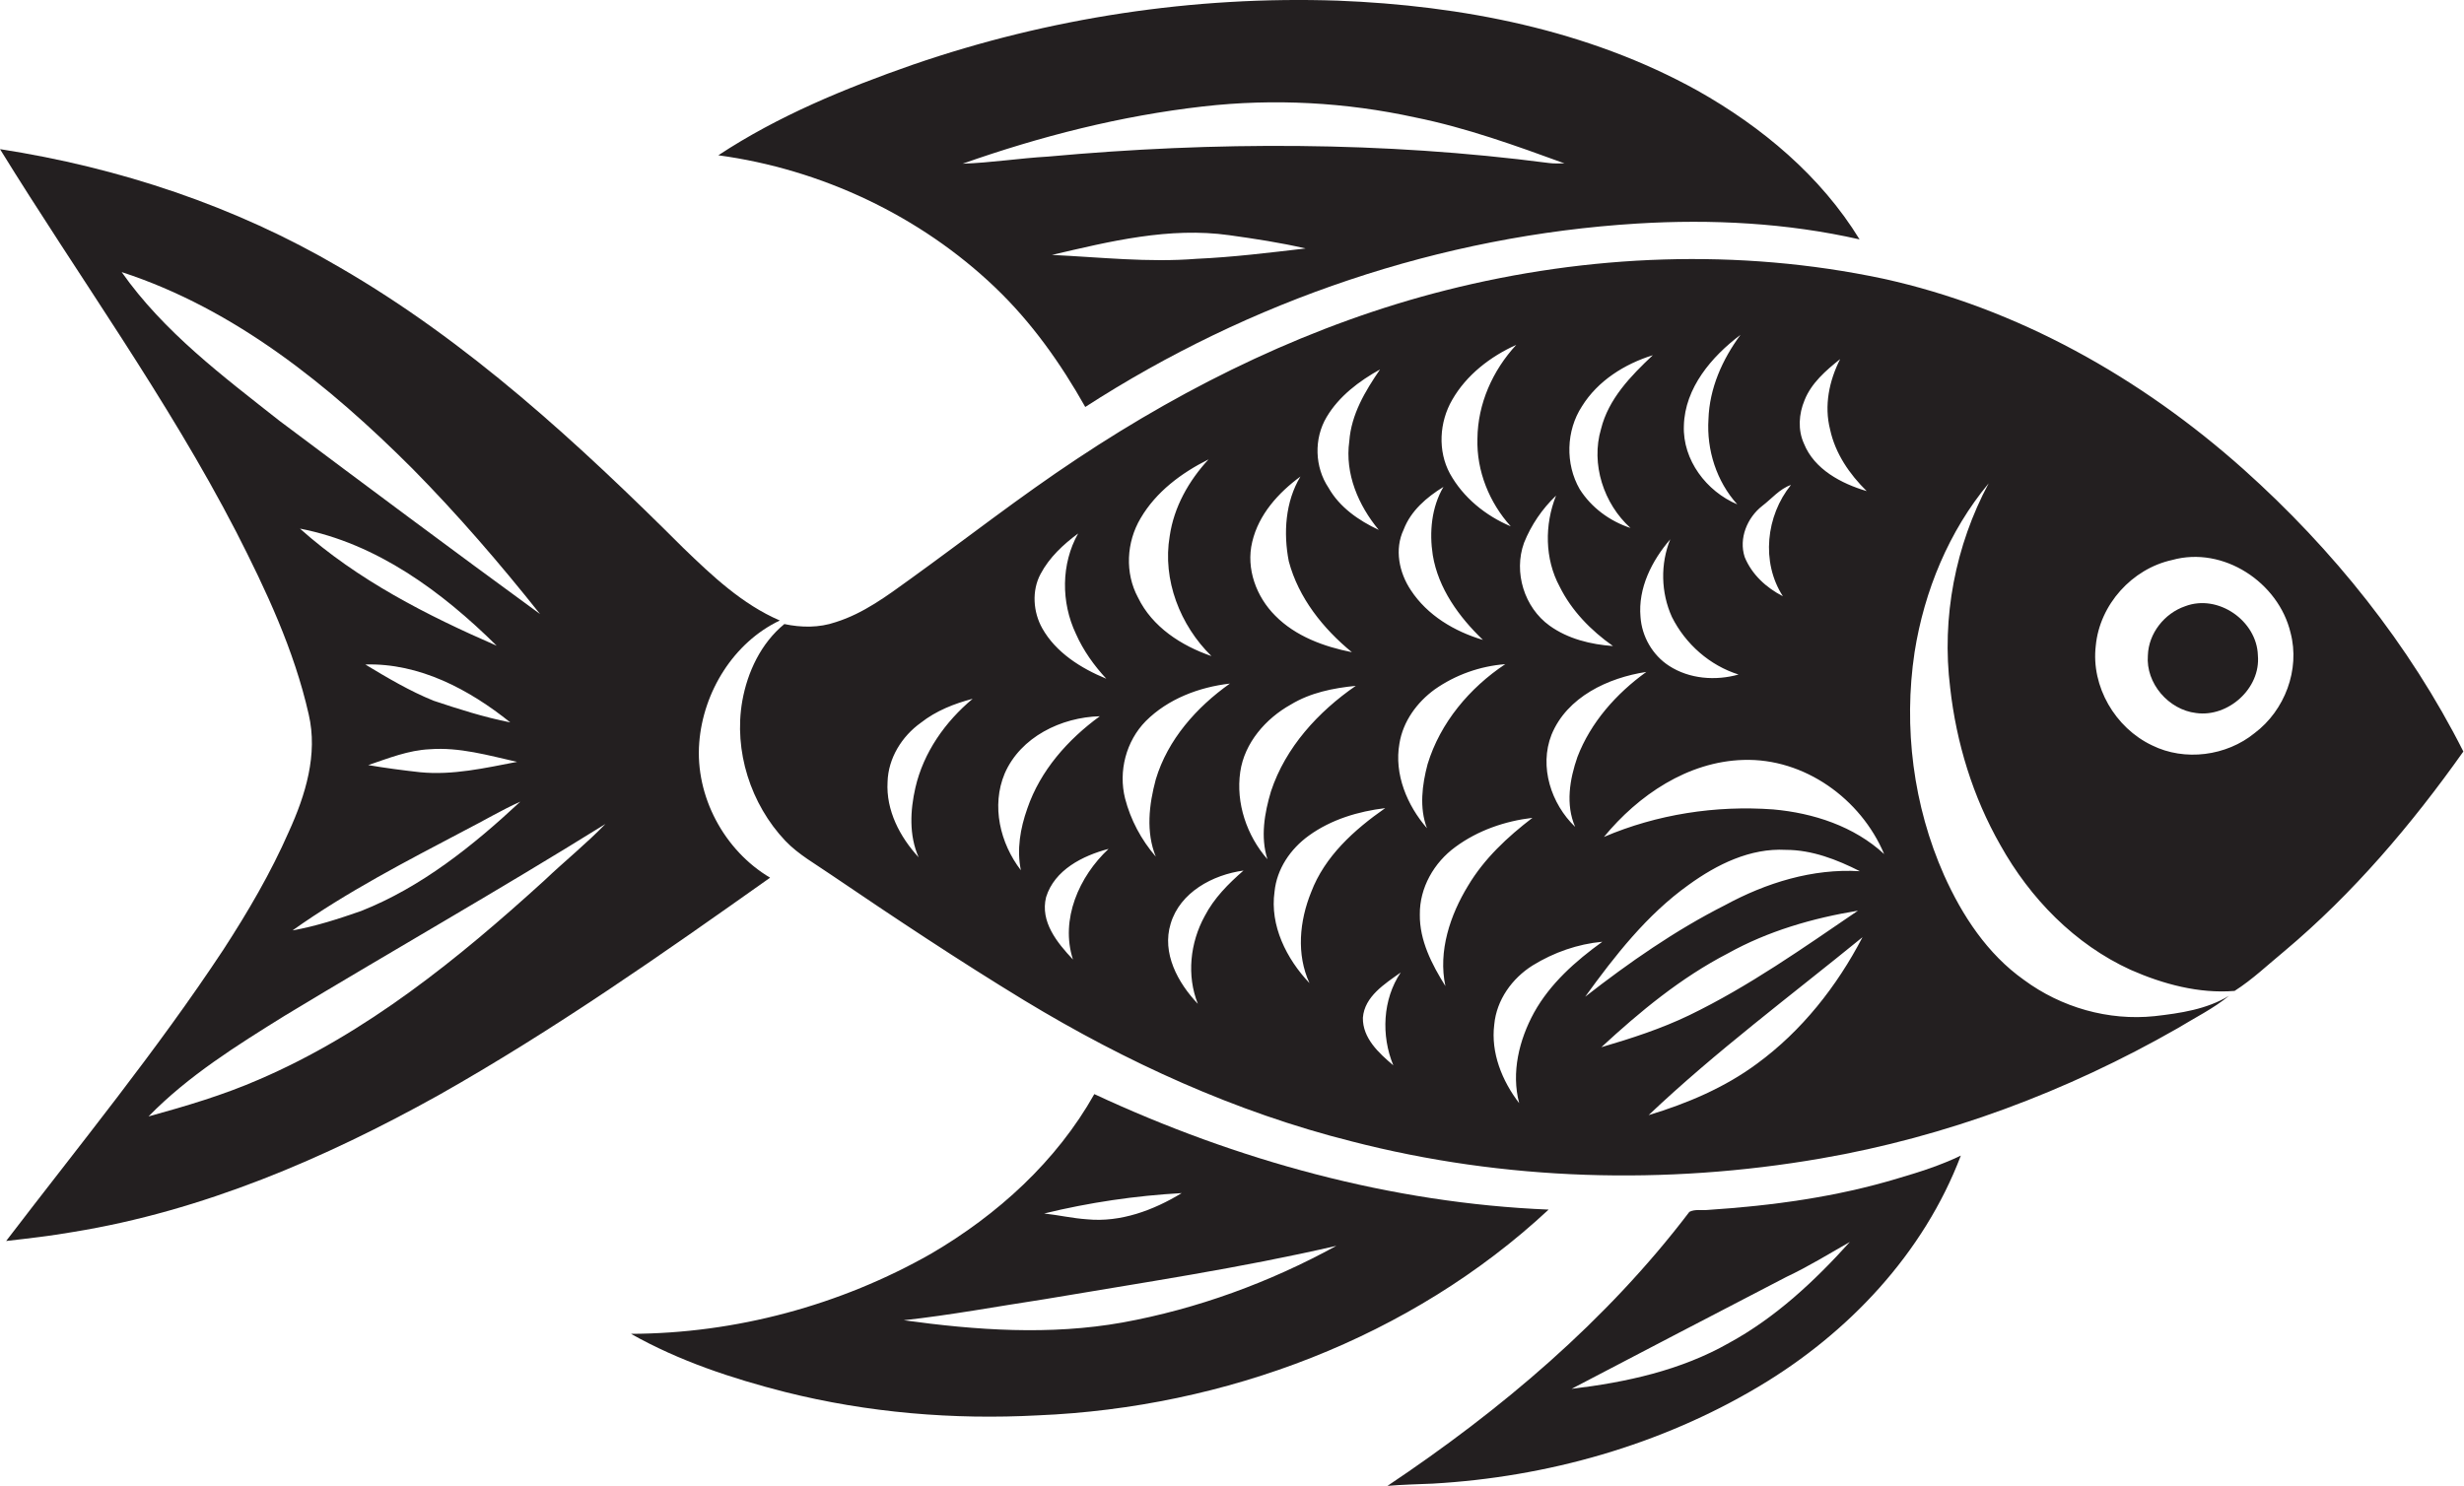 <?xml version="1.0" encoding="utf-8"?>
<!-- Generator: Adobe Illustrator 19.2.0, SVG Export Plug-In . SVG Version: 6.00 Build 0)  -->
<svg version="1.1" id="Layer_1" xmlns="http://www.w3.org/2000/svg" xmlns:xlink="http://www.w3.org/1999/xlink" x="0px" y="0px"
	 viewBox="0 0 761.5 459.4" enable-background="new 0 0 761.5 459.4" xml:space="preserve">
<g>
	<path fill="#231F20" d="M335.4,125.8c50.9-32.9,110-53,170.6-56.7c23-1.4,46.2-0.2,68.7,4.9c-12-19.6-30.2-34.8-50.1-46
		C490.7,9.2,451.8,1.7,413.4,0.2C368.9-1.3,324.2,5.5,282.1,20c-20.9,7.3-41.6,15.8-60.1,28c31.8,4.3,62.4,18.7,85.6,40.9
		C318.8,99.6,327.8,112.3,335.4,125.8z M369.8,80c-14.9,1.2-29.8-0.5-44.7-1.2c17.9-4.2,36.3-8.7,54.8-6.1
		c7.9,1.1,15.8,2.3,23.6,4.1C392.3,78.1,381.1,79.5,369.8,80z M371.8,32.9c21.9-2.5,44.1-1.3,65.6,3.4c15.8,3.2,31,8.7,46.1,14.2
		c-1.6,0-3.2,0.1-4.7-0.1c-51.3-6.7-103.4-6.7-154.9-2c-8.8,0.5-17.5,1.9-26.4,2.2C321.6,42.1,346.4,35.8,371.8,32.9z"/>
	<path fill="#231F20" d="M216.1,229.6c1.2-15.7,10.6-31,24.9-37.8c-11.6-5-20.9-13.8-29.8-22.4c-32.4-32.3-66.5-63.8-106.3-86.8
		C72.7,63.7,36.8,51.8,0,46.1c24.3,39.4,51.7,77.1,73,118.3c9.2,18,17.9,36.5,22.4,56.4c2.9,12.4-1,25-6.1,36.2
		c-5.6,12.8-12.7,24.9-20.3,36.6c-20.6,31.2-44.4,60.3-67.1,90c7-0.8,14-1.6,20.8-2.8c40-6.5,77.7-22.7,112.9-42.3
		c35.6-20.1,69.1-43.6,102.4-67.2C223.8,262.9,214.8,246.1,216.1,229.6z M37.6,84.1c35,11.4,64.2,35.1,89.9,60.8
		c14,14.2,27,29.3,39.4,44.9c-27-19.7-53.8-39.7-80.5-59.7C68.9,116.3,50.6,102.6,37.6,84.1z M132.8,231.6c9.2-0.7,18.1,1.9,27,3.9
		c-9.9,1.9-19.9,4.2-30,3.2c-5.4-0.6-10.7-1.3-16-2.2C120,234.4,126.2,231.9,132.8,231.6z M112.9,205.4c16.7-0.5,32.1,7.7,44.8,17.9
		c-8.1-1.6-15.9-4.1-23.7-6.7C126.6,213.6,119.7,209.5,112.9,205.4z M92.7,163.4c23.8,4.6,43.9,19.5,60.8,36.2
		C131.9,190.2,110.5,179.3,92.7,163.4z M143.8,256.6c5.7-2.9,11.2-6.2,17-8.8c-14.6,13.6-30.5,26.4-49.2,33.8
		c-6.9,2.4-13.9,4.7-21.2,6C107.3,275.6,125.6,266.2,143.8,256.6z M168.3,272.1c-26.6,24.2-55,47.3-88.3,61.6
		c-11,4.8-22.5,8.2-34.1,11.4c12.3-12.6,27.4-22,42.2-31.2c32.9-19.9,66.4-38.9,99-59.2C181.2,260.8,174.5,266.2,168.3,272.1z"/>
	<path fill="#231F20" d="M693.4,145.1c-31.7-28.3-69.9-49.9-111.6-59c-44.5-9.4-91-7.5-134.9,3.6c-40.8,10.3-79.1,28.9-114,52.1
		c-17.7,11.7-34.4,24.8-51.6,37.2c-7.2,5.2-14.4,10.6-23,13.3c-5.2,1.8-10.7,1.7-15.9,0.6c-7.2,5.9-11.4,14.8-13,23.8
		c-2.7,15.4,2.6,31.9,13.3,43.2c4.1,4.3,9.4,7.2,14.3,10.6c19.6,13.3,39.3,26.4,59.5,38.7c31.5,19.1,65.4,34.6,101.2,43.6
		c47.2,12.2,97,13.6,145,5.3c38.8-6.7,76.1-20.7,110.2-40.2c5.4-3.3,11.1-6.1,16-10.1c-6.9,4.2-15.1,5.4-23,6.3
		c-14.3,1.5-28.9-2.7-40.4-11.2c-11.3-8-19.1-19.9-24.7-32.4c-9.5-21.4-12.6-45.7-9.1-68.9c3-19,10.6-37.4,22.9-52.2
		c-10.3,19.2-14.6,41.5-11.9,63.2c1.9,17,7,33.7,15.5,48.6c9.2,16.5,23,30.7,40.3,38.6c10,4.4,21.1,7.4,32.1,6.5
		c5.5-3.5,10.3-8.1,15.4-12.3c21.2-17.8,39.3-39.1,55.3-61.7C744.6,199.2,721,169.8,693.4,145.1z M557.7,123.7
		c2.1-5.3,6.6-9.2,11-12.7c-3.4,6.7-5,14.4-3.1,21.8c1.6,7.4,6,13.8,11.3,19c-7.8-2.3-16.2-6.7-19.4-14.7
		C555.6,132.9,555.9,128,557.7,123.7z M544.6,156.4c2.9-2.2,5.4-5.3,8.9-6.5c-7.7,9.5-9.3,23.9-2.5,34.4c-5.1-2.6-9.6-6.7-11.8-12.1
		C537.3,166.4,540,160,544.6,156.4z M537.9,103.5c-5.6,7.6-9.6,16.5-9.9,26.1c-0.6,9.5,2.5,19.2,8.9,26.3
		c-9.5-4-16.9-13.7-16.5-24.3C520.7,119.9,529,110.2,537.9,103.5z M516.7,190.7c4.2,8.4,11.7,15,20.6,17.8c-7.1,2-15.2,1.4-21.5-2.7
		c-5.1-3.3-8.4-9.1-8.8-15.1c-0.8-8.9,3.5-17.4,9.2-24C513.1,174.3,513.3,183.2,516.7,190.7z M486.8,255.6
		c-7.4-7.1-11.2-18.6-7.3-28.5c4.8-11.7,17.5-17.6,29.3-19.4c-9.3,6.7-17.2,15.6-21.3,26.3C485.1,240.9,483.8,248.7,486.8,255.6z
		 M488.9,125.6c4.9-7.9,13.2-13.1,21.9-15.8c-6.8,6.4-13.7,13.5-16,22.8c-3.2,10.8,0.8,23.1,9.1,30.6c-6.4-2.1-12.1-6.3-15.7-12
		C483.7,143.4,484,133.1,488.9,125.6z M471,167.8c2.2-5.5,5.6-10.5,9.9-14.6c-3.6,9-3.5,19.6,1.1,28.1c3.7,7.5,9.7,13.6,16.5,18.4
		c-6.9-0.5-13.9-2.2-19.6-6.3C471.1,187.8,467.7,176.9,471,167.8z M448.8,123.6c4.4-7.7,11.8-13.4,19.8-17c-7.3,7.9-11.9,18.2-12,29
		c-0.3,10,3.7,19.8,10.3,27.1c-7.8-3.3-14.7-8.9-18.8-16.3C444.3,139.4,444.8,130.5,448.8,123.6z M433.8,163.7
		c2.2-5.8,7.1-10,12.3-13.2c-3.7,6.3-4.4,14-3.3,21.1c1.7,10.3,8.1,19.1,15.5,26.2c-8.8-2.6-17.2-7.6-22.3-15.4
		C432.4,177,430.9,169.8,433.8,163.7z M432.5,229.8c1.1-6.8,5.4-12.7,10.9-16.7c6.4-4.5,14-7.2,21.8-7.8c-11,7.3-20.1,18.1-24,30.9
		c-1.7,6.4-2.6,13.5-0.2,19.8C434.9,249,430.8,239.3,432.5,229.8z M410,128.9c3.8-6.4,10-11.1,16.5-14.7c-4.6,6.7-8.9,13.9-9.5,22.2
		c-1.4,10,2.8,19.8,9.1,27.4c-6.2-2.9-12.1-7-15.5-13C406.3,144.4,406,135.6,410,128.9z M387,167.5c2-8.5,8.1-15.2,14.9-20.2
		c-4.7,7.8-5.3,17.5-3.6,26.2c3,11.3,10.6,20.8,19.5,28.1c-8.6-1.7-17.4-4.9-23.7-11.3C388.3,184.5,385,175.8,387,167.5z
		 M352.5,160.2c4.8-8.2,12.6-14,21-18.2c-6.1,6.6-10.7,14.7-12,23.7c-2.3,13.5,3.2,27.6,12.9,37.1c-9.3-3.2-18.3-9-22.7-18.1
		C347.6,177.1,348.1,167.6,352.5,160.2z M321.6,177.4c2.7-5.1,7-9.1,11.6-12.5c-5.3,9.4-5.3,21.3-0.7,31c2.3,5.2,5.6,9.8,9.4,13.9
		c-7.8-3.2-15.6-8.1-19.8-15.6C319.3,189.2,318.8,182.6,321.6,177.4z M282.9,243.5c-1.6,7-2,14.7,1,21.5
		c-5.8-6.3-10.1-14.5-9.6-23.3c0.2-7.3,4.4-14.1,10.3-18.3c4.7-3.7,10.3-5.9,16-7.4C292.1,223.1,285.4,232.6,282.9,243.5z
		 M315.5,269c-6.4-8.3-9.2-19.9-5-29.9c4.9-11.3,17.5-17.4,29.4-17.7c-9.9,7.2-18.4,16.8-22.4,28.5
		C315.3,256.1,314.2,262.6,315.5,269z M331.6,296.6c-4.9-5.2-10.2-11.7-8.3-19.3c2.6-8.4,11.3-12.8,19.3-14.9
		C333.5,270.9,327.6,284.2,331.6,296.6z M357.2,264.8c-4.5-5.2-7.8-11.4-9.5-18c-2.1-8.4,0.3-17.7,6.4-23.9
		c6.9-6.9,16.5-10.5,26-11.6c-10.3,7.3-19.2,17.3-22.9,29.6C355.1,248.7,354.1,257.2,357.2,264.8z M372.3,283.2
		c-4.5,8.2-5.6,18.4-2.1,27.1c-6.2-6.5-11.2-15.7-8.4-24.8c2.9-9.7,13-15.1,22.5-16.4C379.6,273.2,375.2,277.6,372.3,283.2z
		 M391.7,265.6c-6.4-7.3-9.8-17.4-8.4-27c1.3-9,7.9-16.5,15.6-20.8c6.1-3.7,13.1-5.1,20.1-5.8c-11.6,8-21.7,19-26.2,32.6
		C390.8,251.3,389.5,258.7,391.7,265.6z M405.2,275.8c-3.6,8.9-4.6,19.2-0.5,28.1c-7.1-7.5-12.3-17.8-10.8-28.3
		c0.7-7,4.9-13.2,10.6-17.3c6.9-5,15.3-7.5,23.6-8.5C418.5,256.5,409.4,264.7,405.2,275.8z M430.6,329.3c-4.5-3.8-9.5-8.4-9.4-14.7
		c0.5-6.6,6.8-10.5,11.7-14C427.3,308.9,426.8,320.1,430.6,329.3z M446.7,304.8c-4.2-6.7-8-14.1-7.9-22.1c-0.1-8.3,4.4-16.1,11-20.9
		c6.9-5.1,15.3-8,23.8-9c-7.7,5.9-14.9,12.6-19.9,21C448.2,282.8,444.4,294,446.7,304.8z M474.1,313c-4.6,8.4-7.1,18.5-4.6,28
		c-5.3-6.9-8.8-15.6-7.7-24.3c0.7-7.6,5.5-14.3,11.9-18.3c6.5-4,13.9-6.6,21.5-7.3C486.9,297.1,479.1,304,474.1,313z M521.9,273.5
		c8.7-6.3,19-11.4,30-10.8c8.1,0,15.8,3,22.9,6.6c-14.6-0.9-29,3.6-41.7,10.5c-15.4,7.8-29.6,17.7-43.2,28.3
		C499.1,295.4,509,282.7,521.9,273.5z M494.9,323.7c11.9-11,24.6-21.5,39.1-29c12.4-6.9,26.2-10.9,40.2-13.2
		c-16.9,11.5-33.7,23.4-52.1,32.3C513.4,318,504.1,321,494.9,323.7z M543,328.8c-10,7.4-21.6,12.3-33.5,15.9
		c20.8-19.7,43.9-36.9,66.1-55C567.7,304.9,556.8,318.7,543,328.8z M548,250.2c-17.8-1.3-35.9,1.5-52.3,8.5
		c10.6-12.9,25.9-23.3,43.1-23.8c18.8-0.6,36.3,12,43.5,29.1C573,255.4,560.4,251.3,548,250.2z M696.8,226.6
		c-8.7,7.1-21.6,8.8-31.7,3.8c-11.4-5.4-18.9-18.2-17.4-30.8c1.2-12.7,11.2-23.8,23.6-26.5c15.8-4.4,32.9,6.9,36.6,22.5
		C710.9,207,706.1,219.6,696.8,226.6z"/>
	<path fill="#231F20" d="M675.3,187.4c-6.4,2.2-11.3,8.4-11.5,15.2c-0.7,8.6,6.4,16.8,14.9,17.8c9.9,1.4,20-7.6,19.1-17.8
		C697.5,191.9,685.5,183.5,675.3,187.4z"/>
	<path fill="#231F20" d="M338.2,338.2c-11.7,20.8-29.9,37.3-50.4,49.3c-28.1,16-60.5,24.7-92.8,24.8c14.9,8.4,31.2,13.8,47.7,18
		c25.5,6.4,51.9,8.6,78.1,7.2c57.7-2.4,115.3-24,157.8-63.6C430,371.9,382.2,358.7,338.2,338.2z M365.2,368.8
		c-8.7,5.3-18.9,9.1-29.2,8.1c-4.5-0.3-8.8-1.3-13.3-1.8C336.6,371.7,350.9,369.6,365.2,368.8z M279.3,408.1
		c14.6-1.6,29-4.3,43.5-6.5c30.1-5.1,60.4-9.6,90.2-16.5c-20.6,11.3-43,19.5-66.1,23.7C324.5,412.8,301.7,411.2,279.3,408.1z"/>
	<path fill="#231F20" d="M527.8,374c-1.9,0.2-4-0.3-5.7,0.6c-25.6,33.7-58.3,61.3-93.3,84.7c4.7-0.4,9.3-0.5,14-0.7
		c35.3-2,70.4-11.9,100.9-30.1c27.5-16.4,50.8-41,62.3-71.3c-6.2,3-12.8,5.1-19.3,7C567.6,370,547.7,372.7,527.8,374z M534.4,415.1
		c-14.9,8.5-31.9,12.2-48.7,14.2c22.1-11.6,44.3-23.1,66.4-34.6c6.8-3.2,13.1-7.1,19.6-10.8C560.8,396,548.7,407.3,534.4,415.1z"/>
</g>
</svg>
